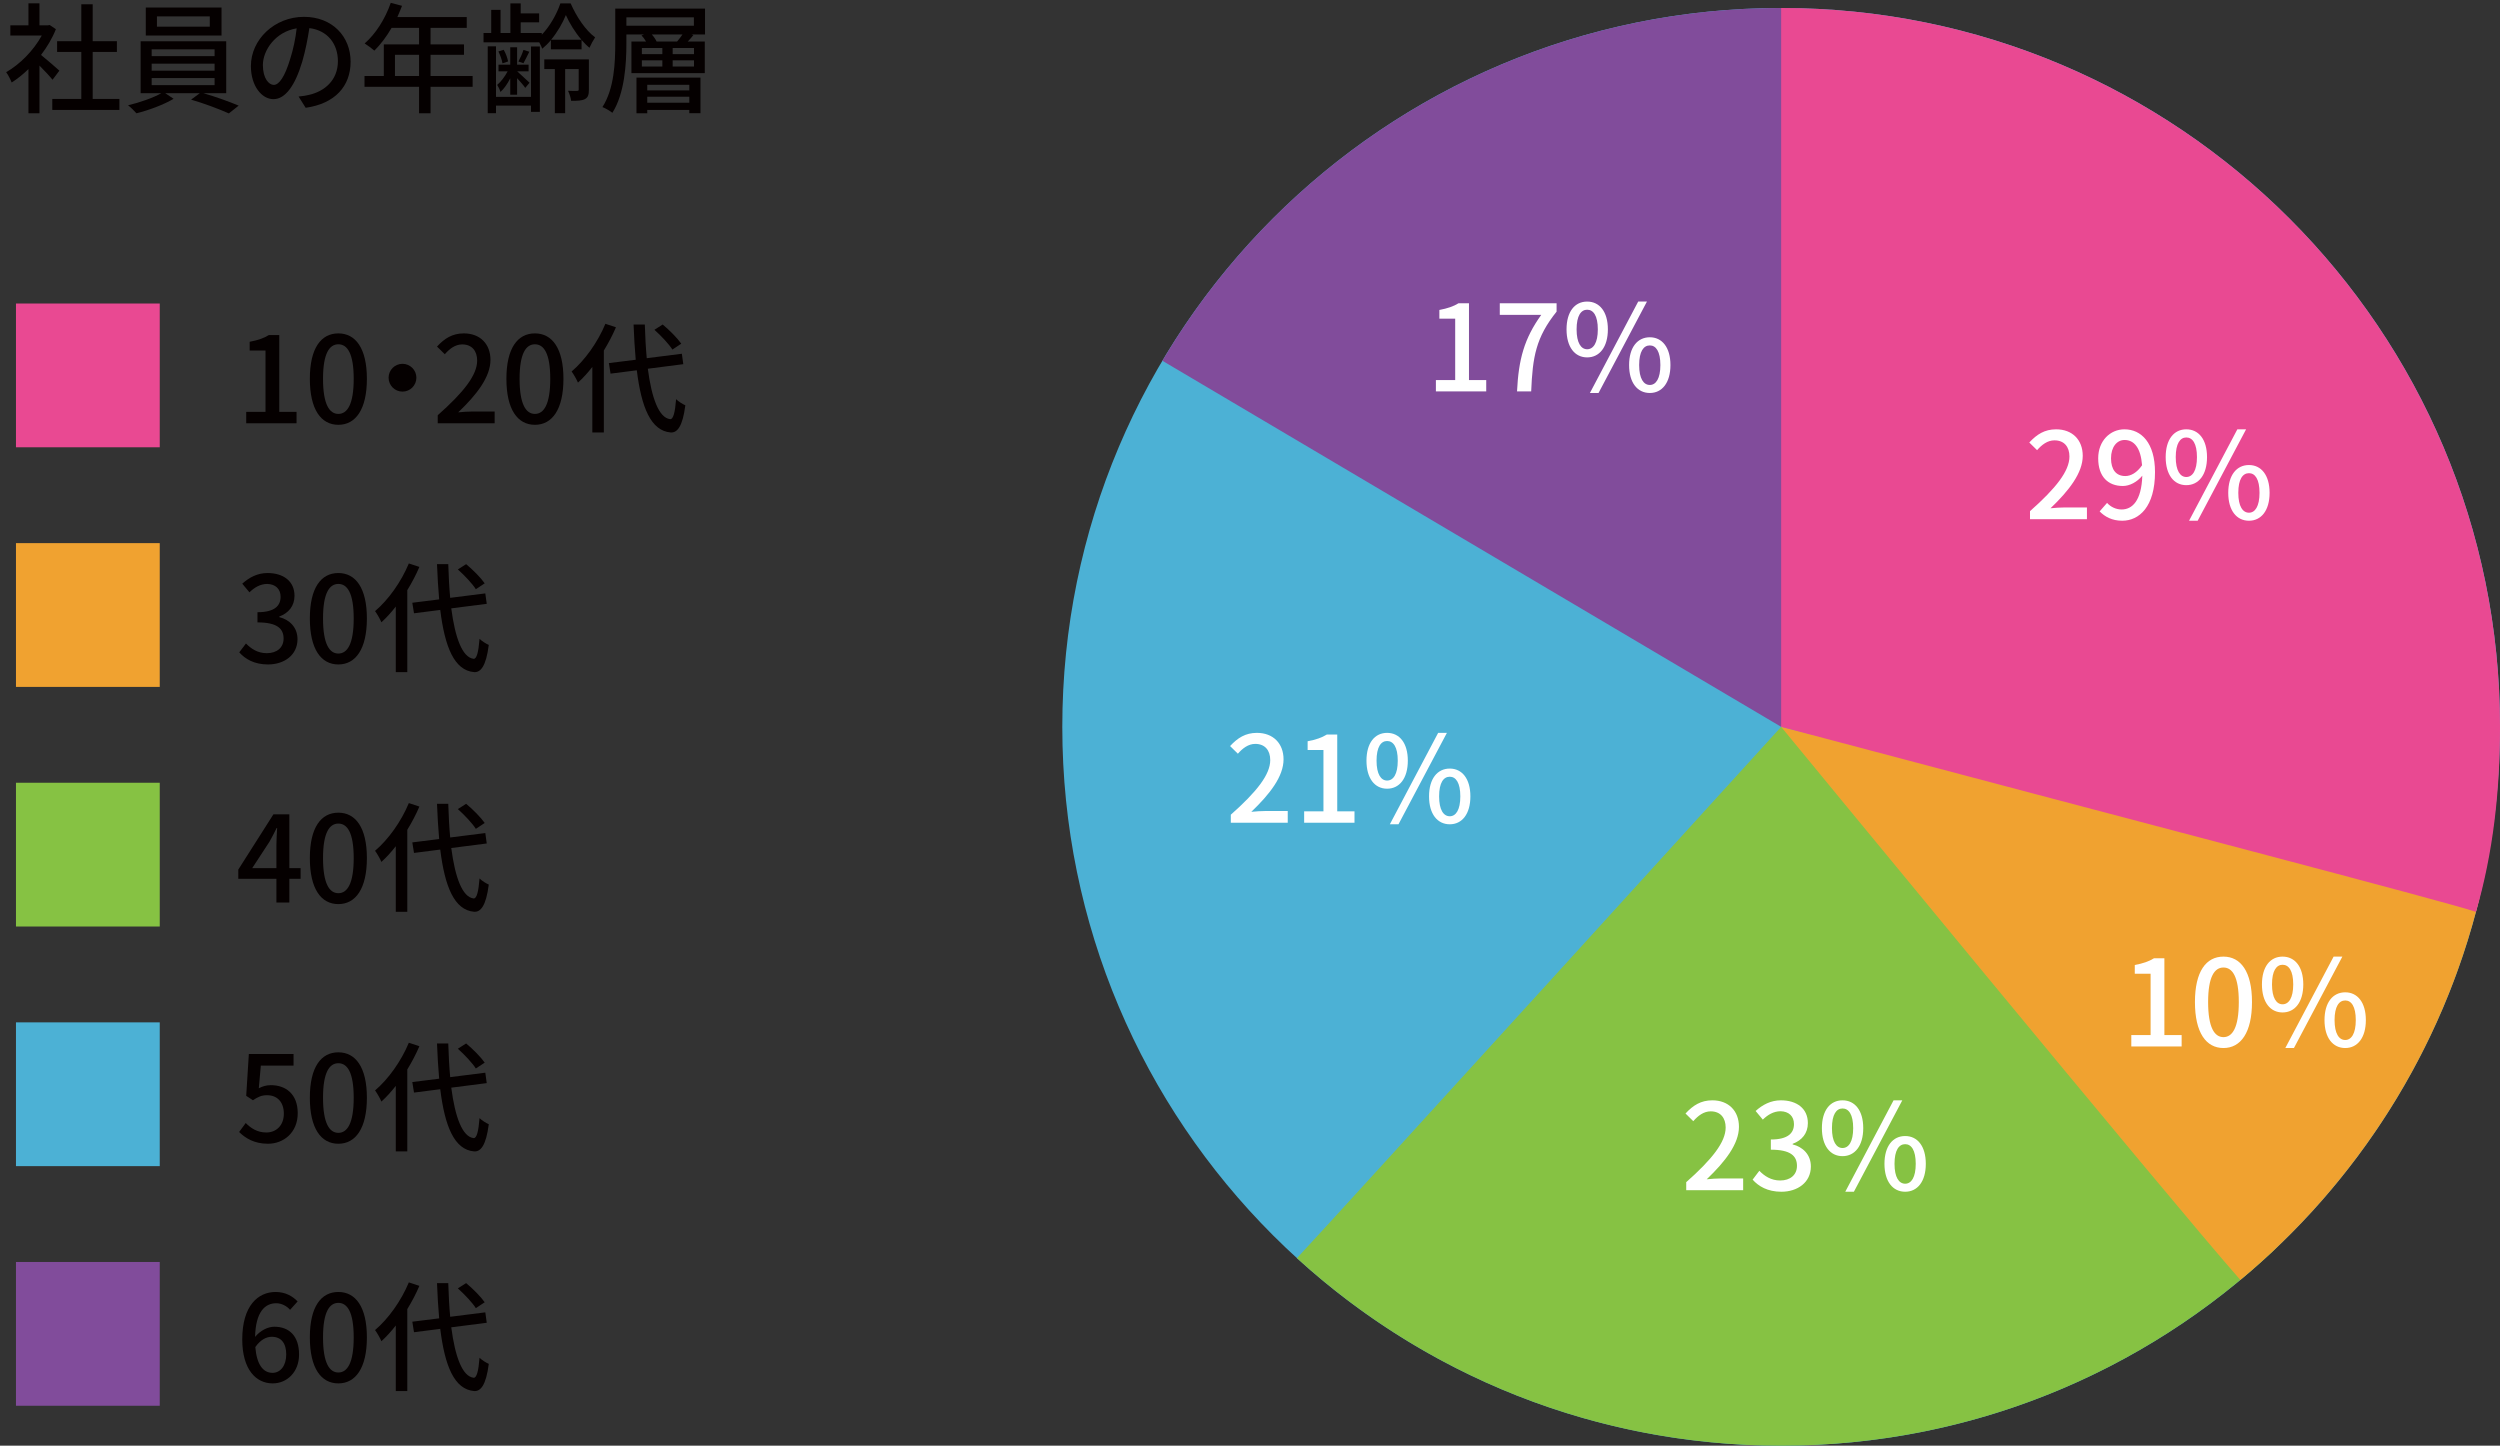 <?xml version="1.0" standalone="no"?>
<!-- Generator: Adobe Fireworks 10, Export SVG Extension by Aaron Beall (http://fireworks.abeall.com) . Version: 0.6.1  -->
<!DOCTYPE svg PUBLIC "-//W3C//DTD SVG 1.1//EN" "http://www.w3.org/Graphics/SVG/1.1/DTD/svg11.dtd">
<svg id="Untitled-%u30DA%u30FC%u30B8%201" viewBox="0 0 313 181" style="background-color:#ffffff00" version="1.1"
	xmlns="http://www.w3.org/2000/svg" xmlns:xlink="http://www.w3.org/1999/xlink" xml:space="preserve"
	x="0px" y="0px" width="313px" height="181px"
>
	<rect x="0" y="0" width="313" height="181" fill="#333333" stroke="none"/>
	<g id="%u30EC%u30A4%u30E4%u30FC%201">
		<path id="%u6955%u5186%u5F62" d="M 133 91 C 133 41.294 173.294 1 223 1 C 272.706 1 313 41.294 313 91 C 313 140.706 272.706 181 223 181 C 173.294 181 133 140.706 133 91 Z" fill="#4cb1d5"/>
		<path id="%u6955%u5186%u5F622" d="M 145.529 45.166 C 161.205 18.726 190.032 1 223 1 C 272.706 1 223 91 223 91 C 223 91 145.989 45.428 145.529 45.166 Z" fill="#814c9b"/>
		<path id="%u6955%u5186%u5F623" d="M 223 91 C 223 91 302.041 140.284 284.504 156.707 C 268.413 171.774 246.784 181 223 181 C 199.647 181 178.371 172.106 162.376 157.52 C 166.625 153 223 91 223 91 Z" fill="#86c243"/>
		<path id="%u6955%u5186%u5F624" d="M 223 91 C 223 91 304.688 111 310.424 112.467 C 305.771 131.482 295.077 148.125 280.491 160.248 C 271.99 150.641 223 91 223 91 Z" fill="#f0a230"/>
		<path id="%u6955%u5186%u5F625" d="M 223 1 C 272.706 1 313 41.294 313 91 C 313 99.01 312.143 106.828 309.99 114.167 C 305.845 112.775 267.461 102.81 223 91 C 223.004 78.584 223.004 6.813 223 1 Z" fill="#e94992"/>
		<rect x="2" y="38" width="18" height="18" fill="#e94992"/>
		<rect x="2" y="68" width="18" height="18" fill="#f0a230"/>
		<rect x="2" y="98" width="18" height="18" fill="#86c243"/>
		<rect x="2" y="128" width="18" height="18" fill="#4cb1d5"/>
		<rect x="2" y="158" width="18" height="18" fill="#814c9b"/>
		<g>
			<path d="M 6.578 9.985 C 6.233 9.55 5.558 8.829 4.942 8.215 L 4.942 14.185 L 3.562 14.185 L 3.562 8.65 C 2.887 9.309 2.167 9.88 1.462 10.33 C 1.327 9.97 0.981 9.309 0.771 9.039 C 2.481 8.065 4.208 6.324 5.228 4.449 L 1.296 4.449 L 1.296 3.174 L 3.562 3.174 L 3.562 0.414 L 4.942 0.414 L 4.942 3.174 L 5.978 3.174 L 6.218 3.129 L 6.998 3.654 C 6.548 4.794 5.888 5.889 5.138 6.879 C 5.843 7.449 7.089 8.53 7.434 8.845 L 6.578 9.985 ZM 14.951 12.385 L 14.951 13.765 L 6.548 13.765 L 6.548 12.385 L 10.18 12.385 L 10.18 6.504 L 7.148 6.504 L 7.148 5.154 L 10.18 5.154 L 10.18 0.534 L 11.605 0.534 L 11.605 5.154 L 14.636 5.154 L 14.636 6.504 L 11.605 6.504 L 11.605 12.385 L 14.951 12.385 Z" fill="#050000"/>
			<path d="M 25.455 11.665 C 26.956 12.1 28.756 12.745 29.881 13.225 L 28.651 14.2 C 27.526 13.69 25.5 12.925 23.924 12.475 L 25.02 11.665 L 20.684 11.665 L 21.734 12.37 C 20.533 13.09 18.613 13.81 17.083 14.185 C 16.827 13.9 16.377 13.435 16.032 13.18 C 17.458 12.85 19.213 12.235 20.203 11.665 L 17.607 11.665 L 17.607 5.169 L 28.321 5.169 L 28.321 11.665 L 25.455 11.665 ZM 27.736 4.449 L 18.253 4.449 L 18.253 0.939 L 27.736 0.939 L 27.736 4.449 ZM 18.988 7.029 L 26.866 7.029 L 26.866 6.174 L 18.988 6.174 L 18.988 7.029 ZM 18.988 8.845 L 26.866 8.845 L 26.866 7.974 L 18.988 7.974 L 18.988 8.845 ZM 18.988 10.66 L 26.866 10.66 L 26.866 9.774 L 18.988 9.774 L 18.988 10.66 ZM 26.265 2.049 L 19.648 2.049 L 19.648 3.339 L 26.265 3.339 L 26.265 2.049 Z" fill="#050000"/>
			<path d="M 37.384 12.085 C 37.91 12.04 38.345 11.965 38.705 11.875 C 40.61 11.44 42.306 10.06 42.306 7.659 C 42.306 5.499 41.016 3.804 38.734 3.519 C 38.524 4.854 38.255 6.294 37.849 7.69 C 36.95 10.72 35.719 12.415 34.234 12.415 C 32.763 12.415 31.412 10.749 31.412 8.275 C 31.412 4.974 34.338 2.109 38.059 2.109 C 41.631 2.109 43.897 4.599 43.897 7.719 C 43.897 10.825 41.901 12.985 38.269 13.495 L 37.384 12.085 ZM 36.334 7.374 C 36.709 6.204 36.995 4.854 37.144 3.549 C 34.473 3.984 32.913 6.309 32.913 8.139 C 32.913 9.85 33.678 10.629 34.279 10.629 C 34.923 10.629 35.643 9.669 36.334 7.374 Z" fill="#050000"/>
			<path d="M 59.173 10.87 L 53.906 10.87 L 53.906 14.185 L 52.465 14.185 L 52.465 10.87 L 45.638 10.87 L 45.638 9.519 L 48.053 9.519 L 48.053 5.559 L 52.465 5.559 L 52.465 3.489 L 49.029 3.489 C 48.383 4.599 47.633 5.589 46.868 6.339 C 46.599 6.099 45.998 5.649 45.653 5.439 C 47.033 4.254 48.234 2.349 48.924 0.354 L 50.334 0.729 C 50.155 1.194 49.945 1.689 49.749 2.139 L 58.437 2.139 L 58.437 3.489 L 53.906 3.489 L 53.906 5.559 L 58.092 5.559 L 58.092 6.864 L 53.906 6.864 L 53.906 9.519 L 59.173 9.519 L 59.173 10.87 ZM 52.465 9.519 L 52.465 6.864 L 49.45 6.864 L 49.45 9.519 L 52.465 9.519 Z" fill="#050000"/>
			<path d="M 71.447 0.429 C 72.168 2.079 73.323 3.819 74.509 4.674 C 74.268 5.034 73.983 5.574 73.803 5.979 C 73.459 5.709 73.128 5.364 72.813 5.004 L 72.813 6.174 L 68.971 6.174 L 68.971 5.019 C 68.641 5.424 68.266 5.784 67.891 6.099 C 67.816 5.874 67.666 5.574 67.516 5.304 L 60.539 5.304 L 60.539 4.134 L 61.499 4.134 L 61.499 1.239 L 62.669 1.239 L 62.669 4.134 L 63.9 4.134 L 63.9 0.429 L 65.191 0.429 L 65.191 1.674 L 67.501 1.674 L 67.501 2.799 L 65.191 2.799 L 65.191 4.134 L 67.831 4.134 L 67.831 4.344 C 68.851 3.294 69.722 1.734 70.156 0.429 L 71.447 0.429 ZM 66.48 5.814 L 67.591 5.814 L 67.591 14.005 L 66.48 14.005 L 66.48 13.225 L 62.099 13.225 L 62.099 14.17 L 61.064 14.17 L 61.064 5.799 L 62.099 5.799 L 62.099 12.13 L 66.48 12.13 L 66.48 5.814 ZM 63.885 9.805 C 63.54 10.479 63.105 11.125 62.654 11.515 C 62.594 11.245 62.4 10.87 62.249 10.629 C 62.7 10.254 63.209 9.595 63.554 8.934 L 62.414 8.934 L 62.414 8.095 L 63.885 8.095 L 63.885 5.919 L 64.74 5.919 L 64.74 8.095 L 66.18 8.095 L 66.18 8.934 L 64.755 8.934 C 65.085 9.235 66.06 10.12 66.3 10.359 L 65.76 11.005 C 65.581 10.72 65.13 10.21 64.74 9.79 L 64.74 11.86 L 63.885 11.86 L 63.885 9.805 ZM 62.91 7.929 C 62.849 7.509 62.624 6.894 62.4 6.444 L 63.059 6.234 C 63.33 6.669 63.54 7.299 63.615 7.69 L 62.91 7.929 ZM 66.27 6.474 C 66.001 7.014 65.76 7.524 65.535 7.914 L 64.905 7.704 C 65.13 7.299 65.415 6.654 65.535 6.25 L 66.27 6.474 ZM 73.728 11.214 C 73.728 11.8 73.653 12.175 73.247 12.4 C 72.858 12.61 72.303 12.625 71.508 12.625 C 71.463 12.25 71.297 11.725 71.117 11.365 C 71.657 11.395 72.123 11.395 72.258 11.38 C 72.423 11.38 72.452 11.335 72.452 11.2 L 72.452 8.65 L 70.757 8.65 L 70.757 14.17 L 69.467 14.17 L 69.467 8.65 L 68.146 8.65 L 68.146 7.434 L 73.728 7.434 L 73.728 11.214 ZM 72.798 4.974 C 71.987 4.029 71.282 2.874 70.847 1.884 C 70.457 2.859 69.797 4.014 69.002 4.974 L 72.798 4.974 Z" fill="#050000"/>
			<path d="M 88.269 4.314 L 86.558 4.314 L 86.813 4.389 C 86.588 4.689 86.332 4.959 86.108 5.199 L 88.239 5.199 L 88.239 9.159 L 79.055 9.159 L 79.055 5.199 L 80.886 5.199 C 80.736 4.929 80.526 4.659 80.316 4.434 L 80.646 4.314 L 78.425 4.314 L 78.425 5.424 C 78.425 7.974 78.215 11.695 76.67 14.124 C 76.4 13.9 75.784 13.54 75.424 13.405 C 76.91 11.095 77.03 7.809 77.03 5.424 L 77.03 1.074 L 88.269 1.074 L 88.269 4.314 ZM 86.873 2.169 L 78.425 2.169 L 78.425 3.219 L 86.873 3.219 L 86.873 2.169 ZM 79.685 9.715 L 87.698 9.715 L 87.698 14.17 L 86.303 14.17 L 86.303 13.765 L 81.037 13.765 L 81.037 14.185 L 79.685 14.185 L 79.685 9.715 ZM 80.361 6.774 L 82.927 6.774 L 82.927 6.009 L 80.361 6.009 L 80.361 6.774 ZM 80.361 8.334 L 82.927 8.334 L 82.927 7.554 L 80.361 7.554 L 80.361 8.334 ZM 81.037 10.615 L 81.037 11.319 L 86.303 11.319 L 86.303 10.615 L 81.037 10.615 ZM 86.303 12.865 L 86.303 12.115 L 81.037 12.115 L 81.037 12.865 L 86.303 12.865 ZM 84.772 5.199 C 84.997 4.944 85.253 4.599 85.447 4.314 L 81.606 4.314 C 81.861 4.599 82.087 4.929 82.207 5.199 L 84.772 5.199 ZM 86.888 6.009 L 84.217 6.009 L 84.217 6.774 L 86.888 6.774 L 86.888 6.009 ZM 86.888 7.554 L 84.217 7.554 L 84.217 8.334 L 86.888 8.334 L 86.888 7.554 Z" fill="#050000"/>
		</g>
		<g>
			<path d="M 30.825 51.566 L 33.241 51.566 L 33.241 43.885 L 31.259 43.885 L 31.259 42.79 C 32.295 42.595 33.031 42.34 33.661 41.95 L 34.966 41.95 L 34.966 51.566 L 37.127 51.566 L 37.127 52.991 L 30.825 52.991 L 30.825 51.566 Z" fill="#050000"/>
			<path d="M 38.793 47.425 C 38.793 43.6 40.188 41.74 42.363 41.74 C 44.524 41.74 45.935 43.615 45.935 47.425 C 45.935 51.266 44.524 53.186 42.363 53.186 C 40.188 53.186 38.793 51.266 38.793 47.425 ZM 44.284 47.425 C 44.284 44.26 43.489 43.105 42.363 43.105 C 41.238 43.105 40.443 44.26 40.443 47.425 C 40.443 50.62 41.238 51.821 42.363 51.821 C 43.489 51.821 44.284 50.62 44.284 47.425 Z" fill="#050000"/>
			<path d="M 50.392 45.55 C 51.352 45.55 52.132 46.33 52.132 47.29 C 52.132 48.251 51.352 49.03 50.392 49.03 C 49.431 49.03 48.651 48.251 48.651 47.29 C 48.651 46.33 49.431 45.55 50.392 45.55 Z" fill="#050000"/>
			<path d="M 54.804 51.986 C 58.06 49.106 59.74 46.96 59.74 45.145 C 59.74 43.945 59.095 43.12 57.864 43.12 C 56.994 43.12 56.274 43.675 55.689 44.35 L 54.714 43.39 C 55.658 42.37 56.634 41.74 58.075 41.74 C 60.101 41.74 61.406 43.06 61.406 45.055 C 61.406 47.185 59.71 49.39 57.369 51.626 C 57.94 51.566 58.629 51.521 59.17 51.521 L 61.931 51.521 L 61.931 52.991 L 54.804 52.991 L 54.804 51.986 Z" fill="#050000"/>
			<path d="M 63.402 47.425 C 63.402 43.6 64.797 41.74 66.972 41.74 C 69.133 41.74 70.544 43.615 70.544 47.425 C 70.544 51.266 69.133 53.186 66.972 53.186 C 64.797 53.186 63.402 51.266 63.402 47.425 ZM 68.893 47.425 C 68.893 44.26 68.098 43.105 66.972 43.105 C 65.847 43.105 65.052 44.26 65.052 47.425 C 65.052 50.62 65.847 51.821 66.972 51.821 C 68.098 51.821 68.893 50.62 68.893 47.425 Z" fill="#050000"/>
			<path d="M 77.117 40.975 C 76.696 41.965 76.171 42.955 75.601 43.885 L 75.601 54.146 L 74.16 54.146 L 74.16 45.94 C 73.59 46.675 72.99 47.335 72.36 47.905 C 72.224 47.56 71.804 46.825 71.565 46.51 C 73.23 45.1 74.836 42.85 75.796 40.54 L 77.117 40.975 ZM 81.107 46.165 C 81.588 49.841 82.488 52.316 83.913 52.481 C 84.288 52.496 84.514 51.671 84.649 49.976 C 84.918 50.261 85.534 50.636 85.805 50.74 C 85.459 53.456 84.769 54.191 83.974 54.146 C 81.468 53.936 80.298 50.966 79.727 46.36 L 76.441 46.78 L 76.231 45.46 L 79.592 45.04 C 79.472 43.675 79.382 42.205 79.322 40.63 L 80.732 40.63 C 80.777 42.13 80.853 43.555 80.973 44.845 L 85.369 44.29 L 85.549 45.595 L 81.107 46.165 ZM 84.184 43.765 C 83.748 43.075 82.773 42.04 81.933 41.29 L 82.969 40.63 C 83.823 41.335 84.814 42.34 85.294 43.03 L 84.184 43.765 Z" fill="#050000"/>
			<path d="M 29.954 81.674 L 30.795 80.564 C 31.44 81.225 32.265 81.779 33.406 81.779 C 34.651 81.779 35.506 81.089 35.506 79.949 C 35.506 78.719 34.726 77.924 32.236 77.924 L 32.236 76.649 C 34.411 76.649 35.131 75.823 35.131 74.714 C 35.131 73.738 34.486 73.124 33.435 73.108 C 32.58 73.124 31.86 73.544 31.23 74.158 L 30.33 73.078 C 31.2 72.299 32.22 71.743 33.496 71.743 C 35.476 71.743 36.872 72.763 36.872 74.594 C 36.872 75.868 36.136 76.753 34.966 77.189 L 34.966 77.264 C 36.242 77.579 37.247 78.539 37.247 80.024 C 37.247 82.019 35.581 83.19 33.555 83.19 C 31.815 83.19 30.69 82.499 29.954 81.674 Z" fill="#050000"/>
			<path d="M 38.793 77.429 C 38.793 73.603 40.188 71.743 42.363 71.743 C 44.524 71.743 45.935 73.618 45.935 77.429 C 45.935 81.269 44.524 83.19 42.363 83.19 C 40.188 83.19 38.793 81.269 38.793 77.429 ZM 44.284 77.429 C 44.284 74.264 43.489 73.108 42.363 73.108 C 41.238 73.108 40.443 74.264 40.443 77.429 C 40.443 80.624 41.238 81.824 42.363 81.824 C 43.489 81.824 44.284 80.624 44.284 77.429 Z" fill="#050000"/>
			<path d="M 52.508 70.978 C 52.087 71.968 51.562 72.959 50.992 73.888 L 50.992 84.15 L 49.552 84.15 L 49.552 75.944 C 48.981 76.679 48.381 77.339 47.751 77.909 C 47.615 77.564 47.195 76.828 46.956 76.514 C 48.621 75.103 50.227 72.853 51.187 70.543 L 52.508 70.978 ZM 56.498 76.168 C 56.979 79.844 57.879 82.319 59.304 82.484 C 59.679 82.499 59.905 81.674 60.04 79.979 C 60.31 80.264 60.925 80.639 61.196 80.744 C 60.85 83.459 60.16 84.195 59.365 84.15 C 56.859 83.94 55.689 80.969 55.118 76.364 L 51.832 76.783 L 51.622 75.464 L 54.983 75.044 C 54.863 73.679 54.773 72.209 54.713 70.633 L 56.123 70.633 C 56.169 72.133 56.244 73.558 56.364 74.849 L 60.76 74.294 L 60.94 75.599 L 56.498 76.168 ZM 59.575 73.768 C 59.139 73.078 58.164 72.044 57.324 71.293 L 58.36 70.633 C 59.215 71.338 60.205 72.344 60.685 73.033 L 59.575 73.768 Z" fill="#050000"/>
			<path d="M 37.637 110.028 L 36.226 110.028 L 36.226 112.998 L 34.606 112.998 L 34.606 110.028 L 29.834 110.028 L 29.834 108.873 L 34.23 101.958 L 36.226 101.958 L 36.226 108.693 L 37.637 108.693 L 37.637 110.028 ZM 34.606 108.693 L 34.606 105.798 C 34.606 105.197 34.666 104.268 34.696 103.667 L 34.636 103.667 C 34.366 104.223 34.066 104.792 33.751 105.362 L 31.575 108.693 L 34.606 108.693 Z" fill="#050000"/>
			<path d="M 38.793 107.433 C 38.793 103.607 40.188 101.747 42.363 101.747 C 44.524 101.747 45.935 103.622 45.935 107.433 C 45.935 111.273 44.524 113.194 42.363 113.194 C 40.188 113.194 38.793 111.273 38.793 107.433 ZM 44.284 107.433 C 44.284 104.268 43.489 103.112 42.363 103.112 C 41.238 103.112 40.443 104.268 40.443 107.433 C 40.443 110.628 41.238 111.828 42.363 111.828 C 43.489 111.828 44.284 110.628 44.284 107.433 Z" fill="#050000"/>
			<path d="M 52.508 100.982 C 52.087 101.972 51.562 102.963 50.992 103.893 L 50.992 114.154 L 49.552 114.154 L 49.552 105.948 C 48.981 106.683 48.381 107.343 47.751 107.913 C 47.615 107.568 47.195 106.832 46.956 106.518 C 48.621 105.108 50.227 102.857 51.187 100.547 L 52.508 100.982 ZM 56.498 106.172 C 56.979 109.848 57.879 112.323 59.304 112.488 C 59.679 112.503 59.905 111.678 60.04 109.983 C 60.31 110.268 60.925 110.643 61.196 110.748 C 60.85 113.463 60.16 114.198 59.365 114.154 C 56.859 113.944 55.689 110.972 55.118 106.367 L 51.832 106.787 L 51.622 105.468 L 54.983 105.048 C 54.863 103.683 54.773 102.213 54.713 100.637 L 56.123 100.637 C 56.169 102.138 56.244 103.562 56.364 104.853 L 60.76 104.298 L 60.94 105.603 L 56.498 106.172 ZM 59.575 103.772 C 59.139 103.082 58.164 102.048 57.324 101.297 L 58.36 100.637 C 59.215 101.342 60.205 102.347 60.685 103.037 L 59.575 103.772 Z" fill="#050000"/>
			<path d="M 29.939 141.727 L 30.764 140.601 C 31.395 141.232 32.191 141.787 33.345 141.787 C 34.591 141.787 35.537 140.902 35.537 139.431 C 35.537 137.961 34.696 137.121 33.435 137.121 C 32.731 137.121 32.31 137.331 31.665 137.751 L 30.825 137.197 L 31.155 131.962 L 36.752 131.962 L 36.752 133.416 L 32.656 133.416 L 32.401 136.251 C 32.866 136.012 33.316 135.862 33.916 135.862 C 35.761 135.862 37.276 136.956 37.276 139.372 C 37.276 141.817 35.492 143.197 33.555 143.197 C 31.815 143.197 30.719 142.492 29.939 141.727 Z" fill="#050000"/>
			<path d="M 38.793 137.437 C 38.793 133.611 40.188 131.751 42.363 131.751 C 44.524 131.751 45.935 133.626 45.935 137.437 C 45.935 141.277 44.524 143.197 42.363 143.197 C 40.188 143.197 38.793 141.277 38.793 137.437 ZM 44.284 137.437 C 44.284 134.272 43.489 133.116 42.363 133.116 C 41.238 133.116 40.443 134.272 40.443 137.437 C 40.443 140.632 41.238 141.832 42.363 141.832 C 43.489 141.832 44.284 140.632 44.284 137.437 Z" fill="#050000"/>
			<path d="M 52.508 130.986 C 52.087 131.976 51.562 132.967 50.992 133.897 L 50.992 144.158 L 49.552 144.158 L 49.552 135.951 C 48.981 136.687 48.381 137.347 47.751 137.917 C 47.615 137.572 47.195 136.836 46.956 136.522 C 48.621 135.112 50.227 132.861 51.187 130.551 L 52.508 130.986 ZM 56.498 136.176 C 56.979 139.852 57.879 142.327 59.304 142.492 C 59.679 142.507 59.905 141.682 60.04 139.987 C 60.31 140.272 60.925 140.647 61.196 140.752 C 60.85 143.467 60.16 144.202 59.365 144.158 C 56.859 143.947 55.689 140.976 55.118 136.371 L 51.832 136.791 L 51.622 135.472 L 54.983 135.052 C 54.863 133.686 54.773 132.217 54.713 130.641 L 56.123 130.641 C 56.169 132.141 56.244 133.566 56.364 134.857 L 60.76 134.302 L 60.94 135.607 L 56.498 136.176 ZM 59.575 133.776 C 59.139 133.086 58.164 132.052 57.324 131.301 L 58.36 130.641 C 59.215 131.346 60.205 132.351 60.685 133.041 L 59.575 133.776 Z" fill="#050000"/>
			<path d="M 36.316 163.99 C 35.912 163.511 35.237 163.165 34.591 163.165 C 33.18 163.165 32.01 164.231 31.936 167.38 C 32.58 166.585 33.541 166.106 34.336 166.106 C 36.197 166.106 37.442 167.246 37.442 169.586 C 37.442 171.776 35.941 173.201 34.141 173.201 C 32.04 173.201 30.33 171.446 30.33 167.696 C 30.33 163.45 32.325 161.755 34.501 161.755 C 35.731 161.755 36.632 162.28 37.262 162.94 L 36.316 163.99 ZM 35.836 169.586 C 35.836 168.161 35.206 167.366 34.02 167.366 C 33.376 167.366 32.625 167.71 31.965 168.656 C 32.146 170.846 32.941 171.881 34.126 171.881 C 35.086 171.881 35.836 171.011 35.836 169.586 Z" fill="#050000"/>
			<path d="M 38.793 167.441 C 38.793 163.615 40.188 161.755 42.363 161.755 C 44.524 161.755 45.935 163.63 45.935 167.441 C 45.935 171.281 44.524 173.201 42.363 173.201 C 40.188 173.201 38.793 171.281 38.793 167.441 ZM 44.284 167.441 C 44.284 164.275 43.489 163.12 42.363 163.12 C 41.238 163.12 40.443 164.275 40.443 167.441 C 40.443 170.636 41.238 171.836 42.363 171.836 C 43.489 171.836 44.284 170.636 44.284 167.441 Z" fill="#050000"/>
			<path d="M 52.508 160.99 C 52.087 161.98 51.562 162.971 50.992 163.9 L 50.992 174.161 L 49.552 174.161 L 49.552 165.955 C 48.981 166.691 48.381 167.351 47.751 167.92 C 47.615 167.576 47.195 166.84 46.956 166.526 C 48.621 165.115 50.227 162.865 51.187 160.555 L 52.508 160.99 ZM 56.498 166.18 C 56.979 169.856 57.879 172.331 59.304 172.496 C 59.679 172.511 59.905 171.685 60.04 169.991 C 60.31 170.276 60.925 170.651 61.196 170.756 C 60.85 173.471 60.16 174.206 59.365 174.161 C 56.859 173.952 55.689 170.981 55.118 166.375 L 51.832 166.795 L 51.622 165.476 L 54.983 165.056 C 54.863 163.69 54.773 162.22 54.713 160.645 L 56.123 160.645 C 56.169 162.145 56.244 163.57 56.364 164.861 L 60.76 164.306 L 60.94 165.611 L 56.498 166.18 ZM 59.575 163.78 C 59.139 163.09 58.164 162.055 57.324 161.305 L 58.36 160.645 C 59.215 161.35 60.205 162.355 60.685 163.045 L 59.575 163.78 Z" fill="#050000"/>
		</g>
		<g>
			<path d="M 254.157 63.997 C 257.413 61.117 259.094 58.971 259.094 57.156 C 259.094 55.956 258.449 55.131 257.218 55.131 C 256.347 55.131 255.627 55.686 255.042 56.361 L 254.067 55.401 C 255.012 54.381 255.988 53.751 257.428 53.751 C 259.454 53.751 260.759 55.071 260.759 57.066 C 260.759 59.197 259.063 61.401 256.722 63.637 C 257.293 63.577 257.983 63.532 258.523 63.532 L 261.285 63.532 L 261.285 65.002 L 254.157 65.002 L 254.157 63.997 Z" fill="#ffffff"/>
			<path d="M 263.805 62.962 C 264.24 63.457 264.916 63.787 265.621 63.787 C 266.957 63.787 268.112 62.707 268.217 59.556 C 267.571 60.351 266.627 60.846 265.785 60.846 C 263.94 60.846 262.694 59.692 262.694 57.381 C 262.694 55.191 264.195 53.751 265.981 53.751 C 268.097 53.751 269.807 55.461 269.807 59.107 C 269.807 63.457 267.826 65.196 265.696 65.196 C 264.421 65.196 263.52 64.686 262.875 64.026 L 263.805 62.962 ZM 268.187 58.251 C 268.022 56.076 267.196 55.086 265.996 55.086 C 265.051 55.086 264.3 55.941 264.3 57.381 C 264.3 58.791 264.931 59.601 266.086 59.601 C 266.761 59.601 267.526 59.211 268.187 58.251 Z" fill="#ffffff"/>
			<path d="M 271.143 57.231 C 271.143 55.011 272.178 53.751 273.724 53.751 C 275.269 53.751 276.32 55.011 276.32 57.231 C 276.32 59.452 275.269 60.742 273.724 60.742 C 272.178 60.742 271.143 59.452 271.143 57.231 ZM 275.059 57.231 C 275.059 55.521 274.503 54.771 273.724 54.771 C 272.958 54.771 272.403 55.521 272.403 57.231 C 272.403 58.926 272.958 59.721 273.724 59.721 C 274.503 59.721 275.059 58.926 275.059 57.231 ZM 280.116 53.751 L 281.211 53.751 L 275.149 65.196 L 274.069 65.196 L 280.116 53.751 ZM 278.976 61.702 C 278.976 59.481 280.026 58.221 281.572 58.221 C 283.102 58.221 284.153 59.481 284.153 61.702 C 284.153 63.922 283.102 65.196 281.572 65.196 C 280.026 65.196 278.976 63.922 278.976 61.702 ZM 282.892 61.702 C 282.892 59.992 282.337 59.242 281.572 59.242 C 280.791 59.242 280.236 59.992 280.236 61.702 C 280.236 63.396 280.791 64.191 281.572 64.191 C 282.337 64.191 282.892 63.396 282.892 61.702 Z" fill="#ffffff"/>
		</g>
		<g>
			<path d="M 179.774 47.582 L 182.19 47.582 L 182.19 39.901 L 180.209 39.901 L 180.209 38.806 C 181.245 38.611 181.98 38.356 182.61 37.966 L 183.916 37.966 L 183.916 47.582 L 186.076 47.582 L 186.076 49.007 L 179.774 49.007 L 179.774 47.582 Z" fill="#ffffff"/>
			<path d="M 192.964 39.421 L 187.773 39.421 L 187.773 37.966 L 194.885 37.966 L 194.885 39.016 C 192.289 42.256 191.883 44.686 191.704 49.007 L 189.932 49.007 C 190.128 44.971 190.833 42.391 192.964 39.421 Z" fill="#ffffff"/>
			<path d="M 196.13 41.237 C 196.13 39.016 197.166 37.756 198.711 37.756 C 200.257 37.756 201.307 39.016 201.307 41.237 C 201.307 43.457 200.257 44.747 198.711 44.747 C 197.166 44.747 196.13 43.457 196.13 41.237 ZM 200.047 41.237 C 200.047 39.526 199.491 38.776 198.711 38.776 C 197.945 38.776 197.39 39.526 197.39 41.237 C 197.39 42.931 197.945 43.726 198.711 43.726 C 199.491 43.726 200.047 42.931 200.047 41.237 ZM 205.103 37.756 L 206.198 37.756 L 200.137 49.202 L 199.056 49.202 L 205.103 37.756 ZM 203.963 45.707 C 203.963 43.486 205.013 42.226 206.559 42.226 C 208.089 42.226 209.14 43.486 209.14 45.707 C 209.14 47.927 208.089 49.202 206.559 49.202 C 205.013 49.202 203.963 47.927 203.963 45.707 ZM 207.879 45.707 C 207.879 43.997 207.324 43.247 206.559 43.247 C 205.778 43.247 205.223 43.997 205.223 45.707 C 205.223 47.401 205.778 48.197 206.559 48.197 C 207.324 48.197 207.879 47.401 207.879 45.707 Z" fill="#ffffff"/>
		</g>
		<g>
			<path d="M 211.115 148.007 C 214.371 145.126 216.052 142.981 216.052 141.166 C 216.052 139.966 215.407 139.14 214.176 139.14 C 213.305 139.14 212.585 139.696 212 140.371 L 211.025 139.411 C 211.97 138.39 212.946 137.76 214.386 137.76 C 216.412 137.76 217.717 139.081 217.717 141.076 C 217.717 143.206 216.021 145.411 213.68 147.646 C 214.251 147.587 214.941 147.542 215.481 147.542 L 218.243 147.542 L 218.243 149.012 L 211.115 149.012 L 211.115 148.007 Z" fill="#ffffff"/>
			<path d="M 219.428 147.691 L 220.268 146.582 C 220.914 147.241 221.738 147.797 222.879 147.797 C 224.125 147.797 224.98 147.106 224.98 145.966 C 224.98 144.736 224.199 143.941 221.709 143.941 L 221.709 142.666 C 223.885 142.666 224.605 141.841 224.605 140.731 C 224.605 139.756 223.96 139.14 222.909 139.126 C 222.054 139.14 221.334 139.56 220.704 140.176 L 219.803 139.095 C 220.673 138.316 221.693 137.76 222.969 137.76 C 224.95 137.76 226.345 138.781 226.345 140.61 C 226.345 141.886 225.61 142.771 224.44 143.206 L 224.44 143.28 C 225.715 143.596 226.721 144.556 226.721 146.042 C 226.721 148.036 225.055 149.206 223.029 149.206 C 221.289 149.206 220.163 148.517 219.428 147.691 Z" fill="#ffffff"/>
			<path d="M 228.101 141.241 C 228.101 139.02 229.137 137.76 230.682 137.76 C 232.227 137.76 233.278 139.02 233.278 141.241 C 233.278 143.461 232.227 144.751 230.682 144.751 C 229.137 144.751 228.101 143.461 228.101 141.241 ZM 232.018 141.241 C 232.018 139.531 231.462 138.781 230.682 138.781 C 229.916 138.781 229.361 139.531 229.361 141.241 C 229.361 142.936 229.916 143.731 230.682 143.731 C 231.462 143.731 232.018 142.936 232.018 141.241 ZM 237.074 137.76 L 238.169 137.76 L 232.107 149.206 L 231.027 149.206 L 237.074 137.76 ZM 235.934 145.712 C 235.934 143.49 236.984 142.231 238.53 142.231 C 240.06 142.231 241.111 143.49 241.111 145.712 C 241.111 147.931 240.06 149.206 238.53 149.206 C 236.984 149.206 235.934 147.931 235.934 145.712 ZM 239.85 145.712 C 239.85 144.001 239.295 143.251 238.53 143.251 C 237.749 143.251 237.194 144.001 237.194 145.712 C 237.194 147.406 237.749 148.201 238.53 148.201 C 239.295 148.201 239.85 147.406 239.85 145.712 Z" fill="#ffffff"/>
		</g>
		<g>
			<path d="M 154.097 102.001 C 157.353 99.121 159.034 96.975 159.034 95.161 C 159.034 93.96 158.389 93.135 157.158 93.135 C 156.288 93.135 155.568 93.691 154.982 94.366 L 154.007 93.406 C 154.952 92.385 155.928 91.755 157.368 91.755 C 159.394 91.755 160.7 93.075 160.7 95.071 C 160.7 97.201 159.004 99.405 156.663 101.641 C 157.233 101.581 157.923 101.537 158.463 101.537 L 161.225 101.537 L 161.225 103.006 L 154.097 103.006 L 154.097 102.001 Z" fill="#ffffff"/>
			<path d="M 163.28 101.581 L 165.696 101.581 L 165.696 93.901 L 163.715 93.901 L 163.715 92.805 C 164.751 92.611 165.487 92.356 166.117 91.965 L 167.422 91.965 L 167.422 101.581 L 169.583 101.581 L 169.583 103.006 L 163.28 103.006 L 163.28 101.581 Z" fill="#ffffff"/>
			<path d="M 171.083 95.236 C 171.083 93.015 172.119 91.755 173.664 91.755 C 175.21 91.755 176.26 93.015 176.26 95.236 C 176.26 97.456 175.21 98.746 173.664 98.746 C 172.119 98.746 171.083 97.456 171.083 95.236 ZM 175 95.236 C 175 93.526 174.444 92.775 173.664 92.775 C 172.898 92.775 172.344 93.526 172.344 95.236 C 172.344 96.93 172.898 97.725 173.664 97.725 C 174.444 97.725 175 96.93 175 95.236 ZM 180.056 91.755 L 181.152 91.755 L 175.09 103.201 L 174.009 103.201 L 180.056 91.755 ZM 178.916 99.706 C 178.916 97.485 179.967 96.225 181.512 96.225 C 183.042 96.225 184.093 97.485 184.093 99.706 C 184.093 101.926 183.042 103.201 181.512 103.201 C 179.967 103.201 178.916 101.926 178.916 99.706 ZM 182.832 99.706 C 182.832 97.996 182.277 97.246 181.512 97.246 C 180.731 97.246 180.177 97.996 180.177 99.706 C 180.177 101.401 180.731 102.196 181.512 102.196 C 182.277 102.196 182.832 101.401 182.832 99.706 Z" fill="#ffffff"/>
		</g>
		<g>
			<path d="M 266.839 129.594 L 269.255 129.594 L 269.255 121.913 L 267.274 121.913 L 267.274 120.818 C 268.309 120.623 269.045 120.368 269.675 119.978 L 270.981 119.978 L 270.981 129.594 L 273.141 129.594 L 273.141 131.019 L 266.839 131.019 L 266.839 129.594 Z" fill="#ffffff"/>
			<path d="M 274.807 125.453 C 274.807 121.628 276.202 119.768 278.378 119.768 C 280.539 119.768 281.95 121.643 281.95 125.453 C 281.95 129.293 280.539 131.213 278.378 131.213 C 276.202 131.213 274.807 129.293 274.807 125.453 ZM 280.298 125.453 C 280.298 122.288 279.503 121.133 278.378 121.133 C 277.252 121.133 276.457 122.288 276.457 125.453 C 276.457 128.649 277.252 129.849 278.378 129.849 C 279.503 129.849 280.298 128.649 280.298 125.453 Z" fill="#ffffff"/>
			<path d="M 283.195 123.249 C 283.195 121.028 284.231 119.768 285.776 119.768 C 287.322 119.768 288.372 121.028 288.372 123.249 C 288.372 125.469 287.322 126.759 285.776 126.759 C 284.231 126.759 283.195 125.469 283.195 123.249 ZM 287.112 123.249 C 287.112 121.538 286.556 120.788 285.776 120.788 C 285.01 120.788 284.455 121.538 284.455 123.249 C 284.455 124.943 285.01 125.738 285.776 125.738 C 286.556 125.738 287.112 124.943 287.112 123.249 ZM 292.168 119.768 L 293.263 119.768 L 287.201 131.213 L 286.121 131.213 L 292.168 119.768 ZM 291.028 127.719 C 291.028 125.498 292.078 124.238 293.624 124.238 C 295.154 124.238 296.205 125.498 296.205 127.719 C 296.205 129.939 295.154 131.213 293.624 131.213 C 292.078 131.213 291.028 129.939 291.028 127.719 ZM 294.944 127.719 C 294.944 126.009 294.389 125.258 293.624 125.258 C 292.843 125.258 292.288 126.009 292.288 127.719 C 292.288 129.413 292.843 130.208 293.624 130.208 C 294.389 130.208 294.944 129.413 294.944 127.719 Z" fill="#ffffff"/>
		</g>
	</g>
</svg>